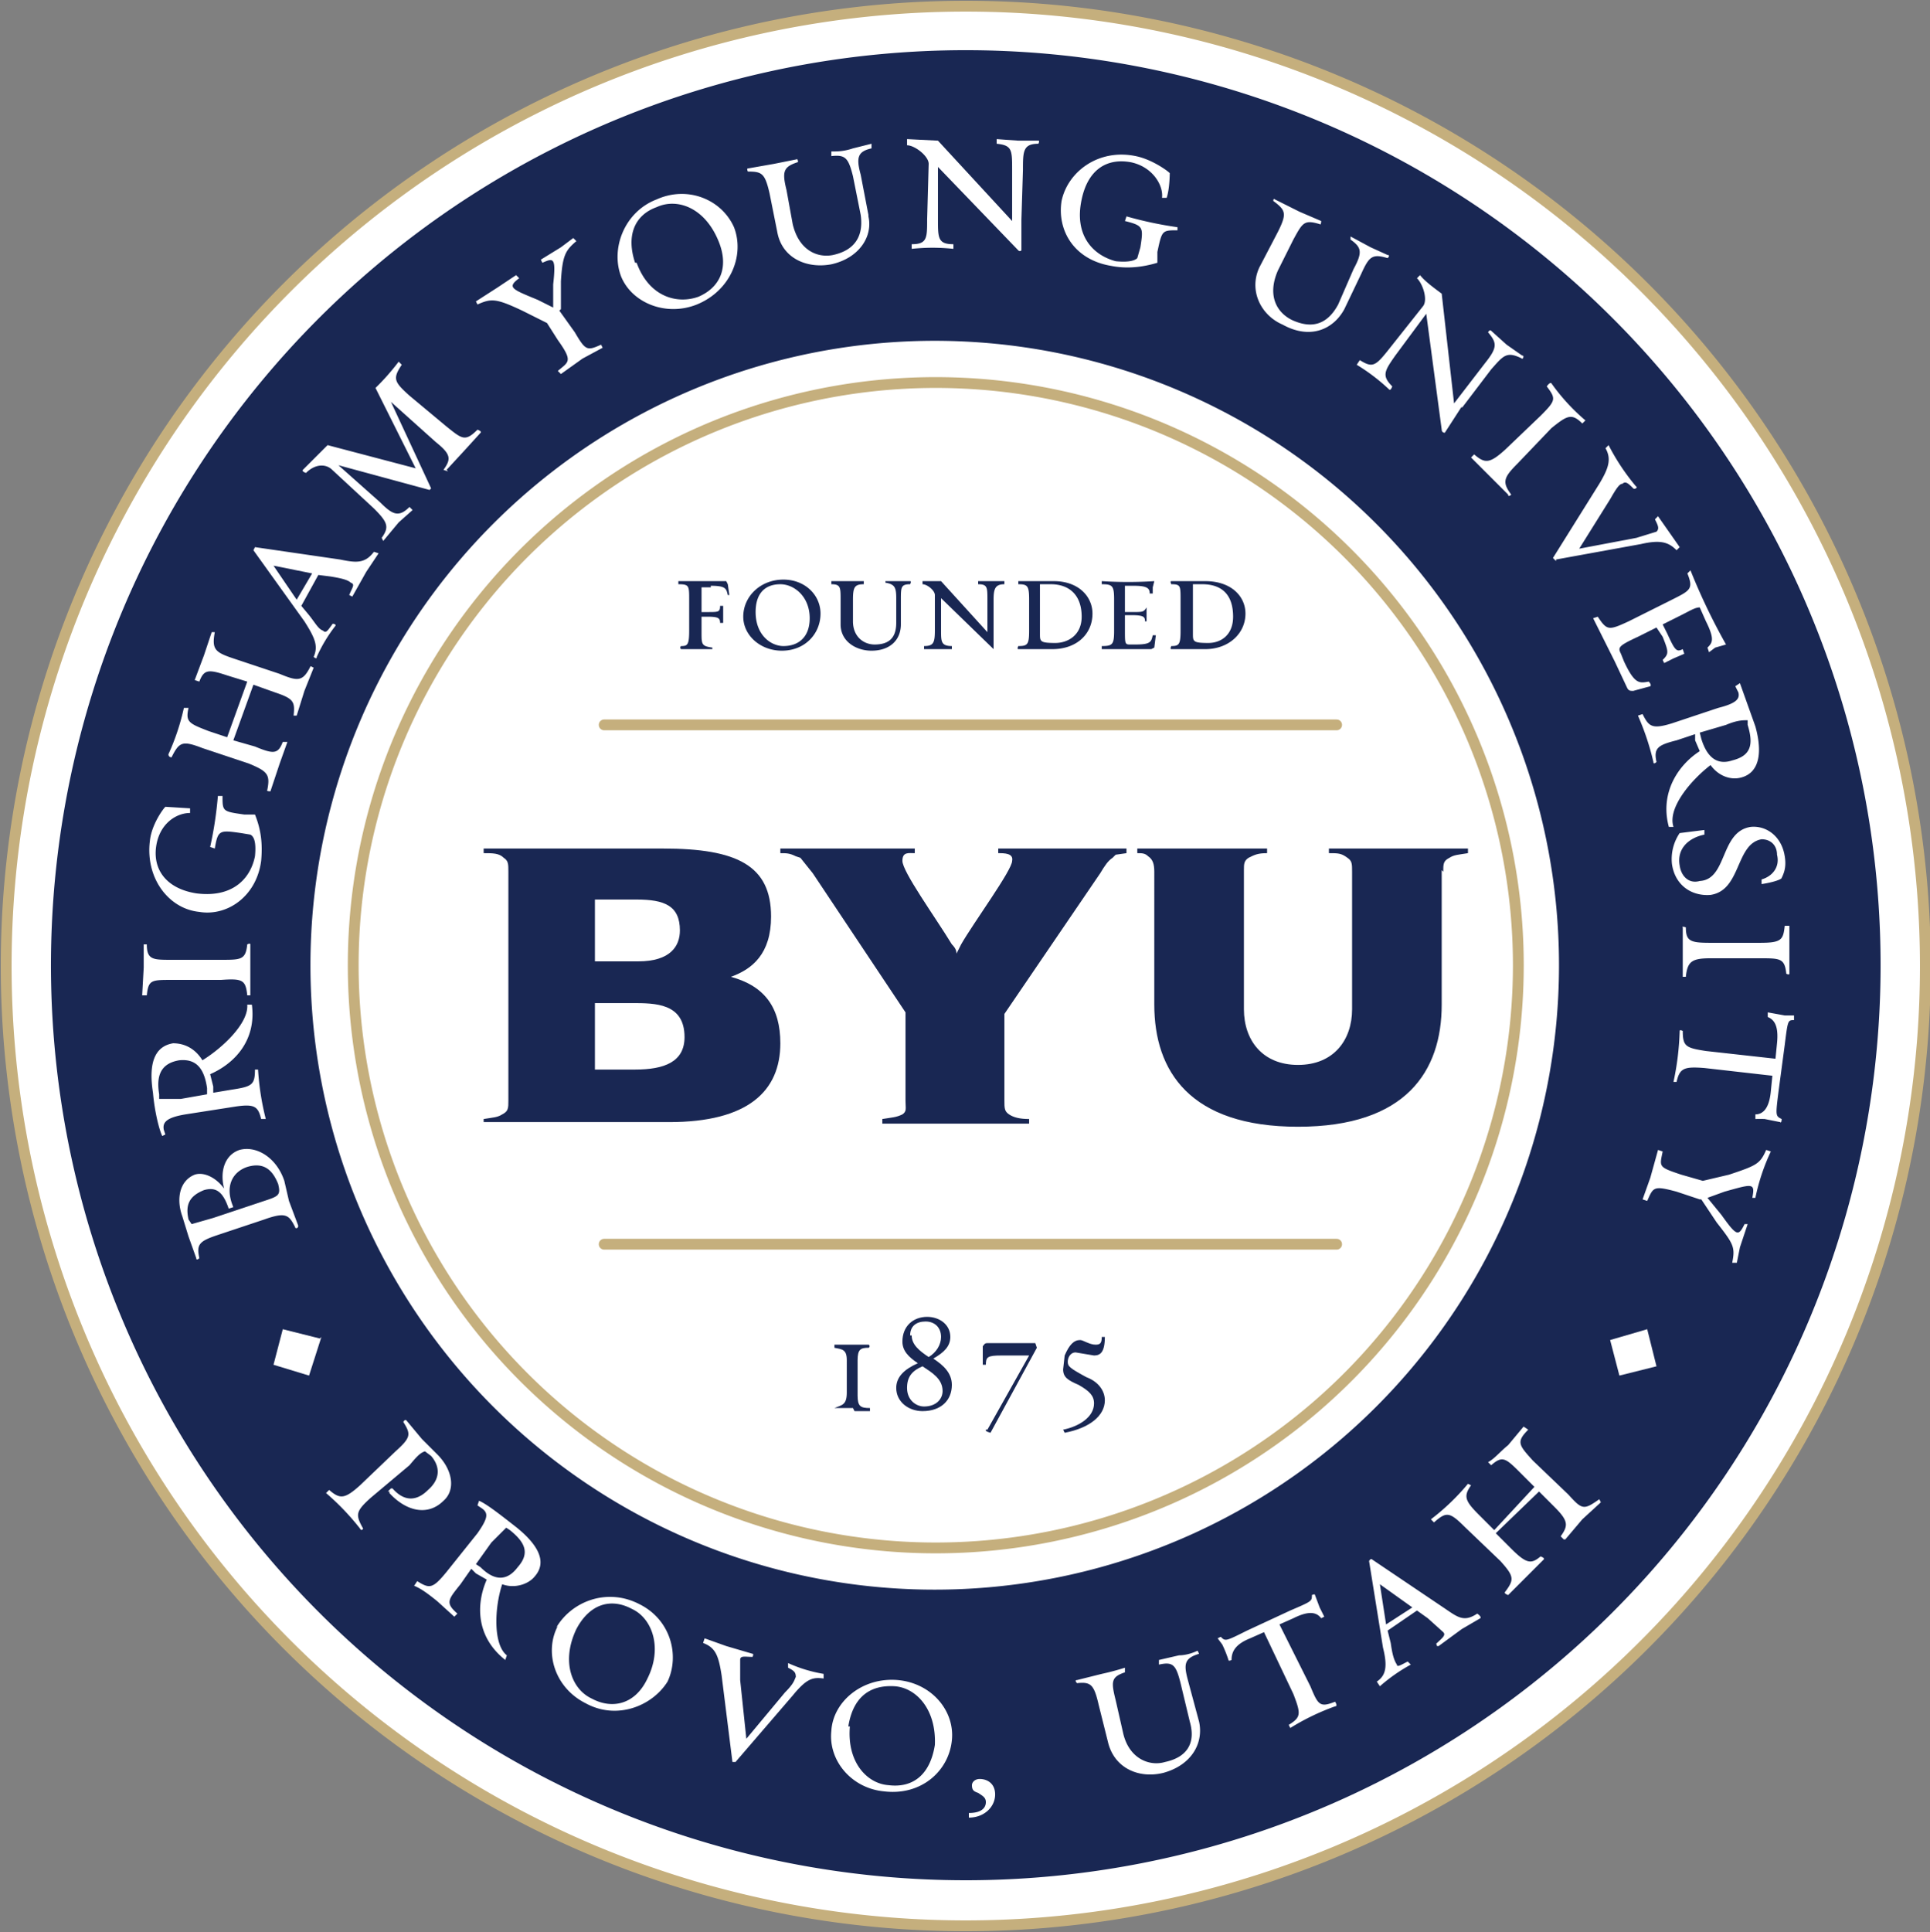 <svg xmlns="http://www.w3.org/2000/svg" width="124.9" height="125"><rect width="100%" height="100%" fill="#808080" stroke="none"/><path fill="#FFF" stroke="#C5AF7D" stroke-width=".7" stroke-linecap="round" stroke-linejoin="round" d="M62.5.4a62.1 62.1 0 100 124.2A62.1 62.1 0 0062.5.4z"/><path fill="#192753" d="M65 3.3A59.2 59.2 0 1060 121.6 59.2 59.2 0 0065 3.3z"/><path fill="#FFF" d="M62.5 22.1a40.4 40.4 0 100 80.7 40.4 40.4 0 000-80.7z"/><path fill="none" stroke="#C5AF7D" stroke-width=".7" stroke-linecap="round" stroke-linejoin="round" d="M62.5 24.8a37.7 37.7 0 100 75.3 37.7 37.7 0 000-75.3z"/><g fill="#192753"><path d="M55.2 91.1H54c0 .1 0 0 0 0 .5-.2.8-.2.8-1V88c0-.7-.3-.7-.8-.8v-.2h2.2c.1 0 .1.2 0 .2-.5 0-.7.1-.7.8v2.3c0 .7.2.8.8.8v.2h-1zM58 89.8c0-.7.5-1.2 1.4-1.6-.6-.4-1-.8-1-1.4 0-1 .7-1.6 1.6-1.6.8 0 1.5.5 1.5 1.3 0 .6-.4 1-1.1 1.4.6.4 1.2.9 1.2 1.7 0 1-.7 1.7-1.9 1.7-.9 0-1.7-.6-1.7-1.5zm.7 0c0 .8.6 1.2 1.1 1.2.8 0 1.2-.5 1.2-1 0-.8-.7-1.2-1.3-1.6-.7.3-1 .7-1 1.4zm.3-3.4c0 .6.5 1 1.1 1.4.5-.3.8-.8.8-1.3 0-.6-.4-1-1-1s-1 .3-1 .9zM63.9 92.5l2.7-4.8h-1.8c-.9 0-1 .1-1 .6h-.2v-1.2c.1-.1.1-.2.3-.2H67l.1.3-3 5.5s-.4-.1-.3-.2zM69.6 87.5c-.3 0-.5.3-.5.6s.1.4 1.2 1c.8.3 1.2.9 1.2 1.5 0 1-1 1.8-2.6 2.1l-.1-.2c1-.2 2-.8 2-1.7 0-.5-.3-.8-1-1.2-.7-.3-1-.5-1-1l.1-.9c.3-.7.6-1 1-1 .2 0 .6.3 1 .3.3 0 .4-.1.4-.5h.2c0 1-.3 1.2-.7 1.2l-1.2-.2z"/></g><g fill="#FFF"><path d="M20.8 86.5L20 89l-2.3-.7.6-2.3 2.4.6zM18.7 77.7l.6 1.6c0 .2-.2.2-.2.1-.4-.8-.6-1-2-.5l-3 1c-1.2.4-1.4.6-1.2 1.5 0 0-.2.2-.2 0l-.5-1.4-.4-1.3c-.4-1.1-.2-2.3.8-2.7.6-.2 1.4.2 1.9.9-.3-1.2.1-2.2 1-2.5 1.1-.3 2.4.5 2.9 2l.3 1.3zm-3.9.5c-.4-1.2-.9-1.4-1.6-1.2-1 .4-1.2 1-1 1.9l.2.3 1.4-.4 3-1c1.2-.4 1.4-.4 1.2-1.2-.4-1-1-1.4-2-1.1-.9.3-1.5 1.2-.9 2.6l-.3.1zM13.8 70.3v.4l1.2-.2c1.3-.2 1.5-.3 1.5-1.3h.2a17.1 17.1 0 00.5 3.2h-.3c-.2-.8-.4-1-1.7-.8l-3.2.5c-1.2.2-1.5.5-1.4 1l.1.3-.2.1c-.2-.4-.5-1.6-.6-2.8-.3-1.9.1-3 1.3-3.2.7 0 1.4.3 1.9 1.1 1.3-.8 3-2.4 2.9-3.6h.3c.3 2.3-1.1 3.8-2.7 4.5l.2.8zm-3.4.8h1.3l1.7-.3v-.4c-.2-1.4-.8-1.9-1.8-1.8-1.2.2-1.5 1-1.3 2.2v.3zM16.2 62.6v1.8H16c-.1-1-.3-1.1-1.7-1h-3.2c-1.3 0-1.5 0-1.6 1h-.3l.1-1.8v-1.5h.2c0 1 .4 1 1.6 1h3.2c1.3 0 1.6 0 1.7-1 0 0 .2-.1.2 0v1.5zM16.5 52.7c.4 1 .5 1.9.4 3-.3 2.3-2.2 3.6-4 3.3-2-.2-3.5-2.2-3.2-4.6.1-1 .8-2 1-2.2l1.6.1v.3c-.9 0-2 .7-2.2 2.2-.2 1.5.7 2.7 2.6 3 2.3.3 3.5-.9 3.8-2.4.1-1-.1-1.3-.3-1.4l-.6-.1c-1.4-.2-1.5-.2-1.7 1l-.3-.1a24.4 24.4 0 00.5-3.3h.3c0 1 0 1 1.4 1.2h.7zM19.1 46.3H19c.1-.9 0-1.1-1.2-1.5l-1.4-.5-1.3 3.6 1.4.4c1.2.5 1.5.5 1.8-.3h.3l-.5 1.4-.6 1.8s-.3 0-.2-.1c.2-1 0-1.2-1.2-1.7l-3-1c-1.3-.5-1.5-.4-2 .6 0 0-.2 0-.2-.2a14.9 14.9 0 001-3h.3c-.2.9 0 1 1.3 1.5l1.2.4 1.3-3.6-1.3-.4c-1.2-.4-1.5-.4-1.8.4l-.3-.1.6-1.6.5-1.5h.2c-.2 1.1 0 1.3 1.2 1.7l3 1c1.2.5 1.5.5 2-.5l.2.1-.6 1.5-.5 1.6zM22.8 38.6l-.2-.1c.2-.5.4-.7.1-.8-.2-.2-.7-.3-1.3-.4l-.8-.1-1.1 2 .5.6c.4.5.6.9.9 1 .2.2.3 0 .6-.4 0-.1.3 0 .2.1a9.7 9.7 0 00-1.2 2c0 .2-.2 0-.2 0 .3-.7.1-1.2-.6-2.3l-3.3-4.6.1-.2 5.5.8c1 .2 1.6.3 2.2-.5l.3.1-.8 1.2-.9 1.6zm-3.6.2l1-1.7-2.5-.5 1.5 2.2zM29 30.5l-.3-.1c.5-.7.5-1-.5-1.8L25.3 26l2.6 5.6-.1.1-5.9-1.6 2.7 2.4c.8.8 1.2 1 1.9.3l.2.2-.9.8-1 1.2-.1-.2c.5-.7.4-1-.5-1.9l-2.7-2.5c-.4-.4-1.1-.4-1.7.2 0 0-.3-.1-.2-.2l1.6-1.6 5.7 1.5-1.6-3.2-1-2a15 15 0 001.5-1.7l.2.2c-.6.9-.5 1.1.5 2l2.4 2c1 .8 1.2 1 2 .2 0 0 .3.1.2.2l-1 1.1-1.2 1.3zM36.2 20.1l1 1.4c.7 1.2.8 1.2 1.7.8l.1.2-1.3.7-1.4 1-.2-.2c.7-.6 1-.6 0-2l-.7-1.1-1.6-.8c-1.7-.8-2-.8-2.9-.4l-.1-.2 1.4-.9 1.2-.8.2.2c-.8.6-.5.7 1.2 1.4l1 .5v-1.5c.2-1.8 0-1.7-.7-1.4l-.1-.2 1.3-.8.8-.6.2.2c-.7.6-.9.9-1 2.6V20zM40.2 17.9c-.7-1.8.2-4.2 2.3-5 2-.9 4.2 0 5 1.8.7 1.8-.2 4.1-2.4 5-2 .8-4.2-.1-4.9-1.8zm1-.9c.8 2.2 2.6 2.7 4 2.2 1.4-.6 2-1.9 1.3-3.6-.9-2.2-2.7-2.8-4-2.2-1.4.5-2 1.8-1.4 3.6zM56.2 14c.3 1.3-.6 2.7-2.4 3.1-1.6.3-3.2-.4-3.5-2.1l-.5-2.5c-.3-1.3-.5-1.4-1.4-1.4 0 0-.1-.2 0-.2l1.7-.3 1.5-.3s.1.2 0 .2c-.9.3-1 .6-.7 1.8l.4 2.2c.4 1.7 1.6 2.2 2.6 2 1.4-.3 2-1.2 1.8-2.6l-.5-2.5c-.3-1.2-.5-1.4-1.4-1.3v-.3c.4 0 .8 0 1.4-.2l1.2-.3v.3c-.9.2-1 .6-.7 1.7l.5 2.6zM66.1 14.3v1.9s-.1.1-.2 0l-5.2-5.4v3.4c0 1.2 0 1.6 1 1.6v.3a12.7 12.7 0 00-2.7 0v-.3c1 0 1-.4 1-1.6l.1-3.6c0-.5-.9-1.2-1.4-1.2V9l2 .1 4.8 5.2V11c0-1.3 0-1.6-1-1.7v-.3l1.4.1h1.3c.1 0 0 .2 0 .2-1 0-1 .5-1 1.7l-.1 3.2zM74.9 17c-1 .3-2 .4-3 .2-2.4-.4-3.5-2.3-3.2-4.2.4-1.9 2.4-3.4 4.8-2.9 1 .2 2 .9 2.2 1.1 0 0 0 1-.2 1.6h-.3c.1-.8-.6-2-2-2.3-1.6-.3-2.8.5-3.2 2.4-.5 2.3.7 3.6 2.2 4 1 .1 1.3-.1 1.4-.2l.2-.7c.2-1.3.2-1.4-1-1.7l.1-.3a24.8 24.8 0 003.3.7v.2c-1 0-1 0-1.3 1.4v.7zM87 20c-.7 1.3-2.2 2-4 1-1.4-.6-2.2-2.2-1.5-3.7l1.2-2.3c.6-1.2.5-1.4-.3-2 0 0 0-.2.1-.1l1.6.8 1.4.6s0 .3-.1.2c-1-.3-1.1-.1-1.7 1l-1 2c-.7 1.6-.1 2.7.9 3.2 1.3.6 2.3.3 3-1l1-2.3c.6-1.1.5-1.4-.2-1.9v-.2l1.3.7 1.1.5c.2 0 0 .2 0 .2-1-.3-1.2-.1-1.7 1L87 20zM94.6 26.3L93.5 28s-.2 0-.2-.2l-1-7.5-2 2.7c-.7 1-.9 1.3-.2 2 0 0-.1.3-.2.2a12.6 12.6 0 00-2.1-1.6l.2-.3c.8.5 1 .4 1.8-.6l2.3-2.9c.3-.4 0-1.4-.4-1.8l.2-.2c.3.4 1 .9 1.4 1.2l.8 7.1 2-2.6c.8-1 .8-1.3.2-2 0 0 .1-.2.2-.1l1 .9 1 .7c.2 0 0 .3 0 .2-1-.5-1.2-.2-2 .7l-1.9 2.5zM96.5 30.9l-1.3-1.3.2-.2c.7.6 1 .6 2-.3l2.3-2.2c1-1 1-1.1.4-1.9 0 0 .2-.3.3-.2a13 13 0 002.2 2.4l-.2.2c-.7-.7-1-.5-2 .3L98.2 30c-.9.9-1 1.2-.4 2 0 0-.2.2-.2 0l-1-1zM100.7 36.3l-.2-.2 3-4.8c.6-1 .8-1.6.4-2.3l.2-.2a14.2 14.2 0 001.8 2.7c.1 0-.1.2-.2.1-.3-.3-.5-.5-.7-.3-.2 0-.4.3-.8 1l-2 3.2 3.7-.7 1.3-.4c.2-.2.1-.4-.1-.8l.2-.2.7 1 .7 1-.2.2c-.5-.5-1-.7-2.3-.4l-5.5 1zM105.3 44.5l-.8-1.7-1.4-2.8.3-.1c.6.9.7.9 2 .3l2.8-1.4c1.2-.6 1.4-.7 1-1.7l.2-.2a40 40 0 002.3 4.8l-.7.2-.4.3-.1-.3c.3-.3.5-.5-.1-1.7l-.4-.9c-.3 0-.6.2-1.2.5l-1.2.6.3.6c.5 1.1.6 1.2 1 1l.1.3-.7.3-.6.3-.1-.2c.4-.4.4-.5 0-1.5l-.4-.6-1.2.6c-1.3.6-1.3.7-1.1 1.1l.2.5c.7 1.5 1 1.4 1.6 1.3 0 0 .2.2.1.3l-1.1.3c-.2 0-.3 0-.4-.2zM109.7 48v-.5l-1.2.4c-1.2.3-1.5.5-1.3 1.4 0 0-.2.2-.2 0a16.9 16.9 0 00-1-3l.3-.1c.4.8.6 1 1.9.6l3-1c1.2-.3 1.4-.6 1.3-1l-.2-.4.3-.2 1 2.8c.5 1.8.2 3-.9 3.3-.7.2-1.5-.1-2-.8-1.3 1-2.8 2.8-2.4 4h-.3c-.6-2.2.6-4 2-4.9l-.3-.7zm3.3-1.4c-.2 0-.6 0-1.3.3l-1.7.5.1.4c.4 1.3 1.1 1.7 2 1.4 1.2-.3 1.4-1 1-2.3v-.3zM108.7 53.9l1.6-.2v.3c-1 .2-1.8.9-1.6 2 .1.7.6 1.2 1.3 1 1.8-.1 1.3-3.2 3.3-3.5 1-.1 2 .6 2.2 1.9.1.6 0 1-.2 1.4 0 .1-.6.3-1.3.4v-.3c.7-.2 1.2-.8 1-1.6 0-.6-.4-1-1-1-1.7.3-1.3 3.3-3.3 3.6-1.2.1-2.3-.6-2.5-2a3 3 0 01.5-2zM108.9 61.8V60c-.1-.1.2 0 .2 0 0 .9.3 1 1.6 1h3.2c1.4 0 1.5-.2 1.6-1.1h.3V63c0 .1-.2 0-.2 0-.1-1-.4-1-1.7-1h-3.2c-1.2 0-1.5.2-1.6 1.2h-.2v-1.5zM113.6 72.3v-.2c.5 0 .9-.4 1-1.5l.1-1-4.4-.5c-1.3-.1-1.6 0-1.8.9h-.2a17.8 17.8 0 00.4-3.3c0-.1.2 0 .2 0 0 1 .2 1.1 1.5 1.3l4.5.5.1-1c.1-1-.1-1.5-.6-1.7v-.3l1.1.2h.6v.3c-.4 0-.4 0-.6 1.6l-.4 3c-.2 1.6-.2 1.6.2 1.8 0 0 0 .3-.1.2l-1-.2a9 9 0 00-.6 0zM110 77.6l-1.5-.5c-1.5-.4-1.5-.3-1.9.6l-.3-.1.5-1.4.5-1.8.3.1c-.2 1-.3 1 1.2 1.5l1.4.4 1.7-.4c1.8-.6 2-.7 2.4-1.6l.3.1a13.4 13.4 0 00-1 3h-.2c.2-1 0-.9-1.8-.4l-1.1.4.9 1.1c1 1.4 1.1 1.4 1.5.6h.2l-.5 1.5-.2 1h-.3c.2-1 .1-1.2-1-2.6l-1-1.5zM104.2 86.7l2.4-.7.6 2.4-2.4.6-.6-2.3z"/></g><g fill="#FFF"><path d="M25.1 96.5l.2-.2h.1c.7.8 1.5.9 2.3.1.8-.7.8-1.5.2-2.2l-.4-.3c-.3.1-.5.3-1 .9L24 96.9c-1 .9-1 1.1-.5 2 0 0-.1.2-.2 0a16.2 16.2 0 00-2.2-2.3l.2-.2c.7.6 1 .6 2-.3l2.3-2.2c1-.9 1-1.1.5-1.9 0 0 .1-.2.2-.1l1 1.2 1 1c1 1 1.2 2.3.4 3-1 1-2.4.7-3.5-.5v-.1zM30.8 101.8l-.3-.3-.7 1c-.8 1-1 1.2-.2 1.9l-.2.2-1.1-1c-.5-.4-1-.8-1.5-1l.2-.3c.8.5 1 .5 1.9-.6l2-2.5c.7-1 .7-1.3.3-1.6l-.3-.2.1-.3c.5.2 1.5 1 2.4 1.7 1.5 1.2 2 2.3 1.2 3.2-.4.5-1.3.8-2.1.5-.5 1.5-.6 3.9.3 4.6l-.1.3c-1.9-1.5-1.9-3.6-1.2-5.2l-.7-.4zm2-3l-1 1-1 1.4.3.2c1 1 1.8.8 2.4 0 .8-.9.5-1.6-.5-2.4l-.3-.2zM36 105.3c1-1.7 3.3-2.6 5.4-1.5 2 1 2.6 3.3 1.8 5-1 1.6-3.3 2.5-5.3 1.4-2-1-2.7-3.3-1.8-5zm1.3.1c-1 2.1-.3 3.9 1 4.5 1.3.7 2.8.4 3.6-1.3 1-2 .3-3.9-1-4.5-1.3-.7-2.7-.4-3.6 1.3zM47.6 114h-.2l-.7-5.6c-.2-1.3-.4-1.8-1.2-2.1l.1-.3 1.4.5 1.7.5c.1 0 0 .2 0 .2-.5 0-.8-.1-.8.2v1.3l.4 3.8 2.5-3c.6-.6.6-.8.7-1 0-.3-.1-.4-.5-.6v-.3a9.2 9.2 0 002.3.7v.3c-.7-.1-1.1 0-2 1.1l-3.7 4.3zM53.8 112c.1-1.9 2-3.5 4.3-3.3 2.2.2 3.7 2 3.5 3.9-.2 2-2 3.6-4.4 3.3-2.1-.2-3.6-2-3.4-3.9zm1.2-.3c-.2 2.3 1.1 3.7 2.5 3.8 1.6.2 2.7-.7 3-2.6.1-2.3-1.2-3.7-2.6-3.8-1.6-.1-2.7.7-3 2.6zM62.7 117.3c.9 0 1.1-.4 1.1-.7 0-.3-.2-.4-.5-.6-.3-.1-.4-.2-.4-.5 0-.2.2-.4.5-.4.5 0 1 .3 1 1 0 .8-.7 1.5-1.7 1.5v-.3zM77.6 111.4c.3 1.4-.5 2.8-2.3 3.3-1.6.4-3.2-.3-3.6-2l-.6-2.4c-.3-1.3-.5-1.5-1.4-1.4 0 0-.2-.2 0-.2l1.6-.4a16 16 0 001.5-.4v.3c-.9.3-.9.6-.6 1.8l.5 2.2c.4 1.6 1.7 2.1 2.7 1.8 1.4-.3 2-1.2 1.6-2.6l-.6-2.5c-.3-1.2-.5-1.4-1.4-1.2v-.3l1.3-.3c.5 0 1-.2 1.2-.3l.1.2c-1 .3-1 .7-.7 1.8l.7 2.6zM85.7 104.6l-.2.1c-.3-.4-.8-.5-1.8 0l-.9.4 2 4c.5 1.2.6 1.4 1.6 1 0 0 .2.3 0 .3a15.2 15.2 0 00-2.9 1.4l-.1-.2c.8-.5.8-.7.3-2l-1.9-4-.9.4c-1 .4-1.2.9-1.2 1.4 0 0-.2.1-.2 0a8 8 0 00-.4-1l-.3-.4.2-.1c.3.3.3.3 1.7-.4l2.8-1.3c1.4-.6 1.4-.6 1.4-1 0 0 .2-.1.2 0l.3.8.3.6zM93 106.5s-.1-.2 0-.2c.3-.3.6-.5.4-.7l-1-.9-.7-.5-1.9 1.3.2.8c.1.7.2 1.1.4 1.4 0 .2.3 0 .7-.2l.2.2a11 11 0 00-2 1.4l-.2-.3c.6-.4.7-1 .4-2.2l-.9-5.6s.1-.2.2-.1l4.6 3.1c.9.6 1.3 1 2.2.4 0 0 .3.2.2.3l-1.2.7-1.5 1.1zm-3.3-1.4l1.7-1.1-2.1-1.5.4 2.6zM101.2 99.6l-.2-.2c.5-.7.5-1-.4-1.9l-1-1-2.8 2.7 1 1c1 1 1.3 1 1.9.5 0 0 .3.1.2.2l-1 1-1.3 1.3s-.3-.1-.2-.2c.6-.8.6-1-.3-2l-2.3-2.2c-1-1-1.2-1-2-.3l-.2-.2A14.6 14.6 0 0095 96l.2.1c-.5.7-.4 1 .5 1.9l1 1 2.6-2.8-1-1c-.9-.9-1.1-1-1.8-.4l-.2-.2c.4-.2.8-.7 1.3-1.1l1-1.2.3.2c-.8.8-.6 1 .3 2l2.3 2.2c.9 1 1 1 2 .3l.1.2-1.2 1.1-1.1 1.3z"/></g><path fill="none" stroke="#C5AF7D" stroke-width=".7" stroke-linecap="round" stroke-linejoin="round" d="M39.1 80.5h47.4M39.1 46.9h47.4"/><g fill="#192753"><path d="M46 38h-.6v1.6h.4c.7 0 .8 0 .8-.4h.2v1.1h-.2c0-.3-.1-.4-.8-.4h-.4v1c0 .8 0 .9.7 1v.1h-2c-.1 0-.1-.2 0-.2.4 0 .5-.1.5-1v-2c0-.9 0-1-.7-1v-.2H47l.1.2.1.7h-.1c-.1-.4-.1-.6-1.1-.6zM48.1 39.9c0-1.3 1.1-2.4 2.6-2.4 1.4 0 2.4 1 2.4 2.2 0 1.3-1 2.4-2.5 2.4-1.4 0-2.5-1-2.5-2.2zm.8-.3c0 1.5 1 2.2 1.8 2.2 1 0 1.7-.6 1.7-1.8 0-1.4-1-2.2-1.9-2.2-1 0-1.6.6-1.6 1.8zM58.3 40.4c0 1-.7 1.7-1.9 1.7-1 0-2-.6-2-1.7v-1.6c0-.8 0-1-.6-1v-.2h2.1v.2c-.6 0-.7.2-.7 1v1.4c0 1 .7 1.5 1.4 1.5.9 0 1.4-.4 1.4-1.4v-1.6c0-.7-.1-.9-.7-1v-.1h1.6c.1 0 0 .2 0 .2-.6 0-.6.2-.6 1v1.6zM64.3 40.8V42s0 .1 0 0l-3.4-3.3v2.1c0 .7 0 1 .7 1v.2h-1.8v-.2c.6 0 .7-.2.7-1v-2.3c0-.3-.5-.7-.8-.7v-.2h1.2l3 3.3v-2.1c0-.8 0-1-.6-1v-.2H65v.2c-.6 0-.7.3-.7 1v2zM67.1 42h-1.2c-.1 0 0-.2 0-.2.6 0 .7-.1.7-1v-2c0-.9-.1-1-.7-1v-.2h2.3c1.6 0 2.5 1 2.5 2.1 0 1.3-1 2.3-2.6 2.3h-1zm.2-4V41c0 .5 0 .6 1 .6.8 0 1.7-.5 1.7-1.7 0-1.4-.8-2.1-2-2.1h-.7zM74.5 42h-3.2v-.2c.7 0 .8-.1.8-1v-2c0-.9-.1-1-.8-1v-.2a26.7 26.7 0 003.4 0l-.1.4v.4h-.2c0-.3-.1-.5-1-.5h-.6V39.6h.4c.8 0 .8 0 1-.3v.9h-.1c0-.3-.1-.4-.9-.4h-.4v1c0 .8 0 .9.3.9h.4c1 0 1-.2 1.1-.6h.2l-.1.8-.2.1zM77 42h-1.2c-.1 0 0-.2 0-.2.5 0 .6-.1.6-1v-2c0-.9 0-1-.6-1 0 0-.1-.2 0-.2H78c1.7 0 2.6 1 2.6 2.1 0 1.3-1.1 2.3-2.6 2.3h-1zm.2-4V41c0 .5 0 .6 1 .6.8 0 1.6-.5 1.6-1.7 0-1.4-.7-2.1-2-2.1h-.6z"/></g><path fill="#192753" d="M38.5 61.8v-3.1-.5H41.2c1.8 0 2.8.4 2.8 2 0 1-.6 2-2.7 2h-2.8v-.4zm0 7v-3.5-.4h2.4c1.5 0 3.4 0 3.4 2.2 0 1.6-1.3 2.1-3.2 2.1h-2.6v-.4zm-5.6-12.4v14.8c0 .5 0 .7-.4.9-.3.2-.6.2-1.2.3v.2h12c5.1 0 7.2-2 7.2-5.1 0-2.3-1-3.7-3.2-4.3 1.4-.5 2.6-1.5 2.6-3.9 0-3.3-2.2-4.4-7-4.4H31.3v.3c.6 0 1 0 1.3.3.3.2.3.4.3.9zM93.4 56.4c0-.5 0-.7.4-.9.3-.2.6-.2 1.2-.3v-.3H86v.3c.6 0 .8 0 1.2.3.3.2.3.4.3.9v8.9c0 2-1.2 3.6-3.5 3.6s-3.5-1.6-3.5-3.6v-9c0-.4 0-.6.3-.8.4-.2.6-.3 1.2-.3v-.3h-8.4v.3c.3 0 .5 0 .7.2.3.2.4.5.4 1V65c0 4.3 2.3 7.9 9.3 7.9 7 0 9.3-3.6 9.3-7.9v-8.7zM66.6 72.7v-.3c-.6 0-1-.1-1.3-.3-.3-.2-.3-.4-.3-.9v-5.6l6.2-9.1c.3-.5.5-.8.8-1l.2-.2.7-.1v-.3h-8.3v.3c.4 0 1 0 .9.5 0 .6-2.5 4-3.3 5.4l-.3.6c0-.3-.2-.5-.3-.6-1.1-1.8-3.2-4.7-3.2-5.4 0-.6.4-.5.8-.5v-.3h-8.7v.3c.4 0 .6 0 1 .2l.3.1.8 1 6 9v5.7c0 .5.1.7-.2.9-.4.2-.7.2-1.3.3v.3h9.5z"/><path fill="none" d="M-.3-.2h126v126H-.3z"/></svg>